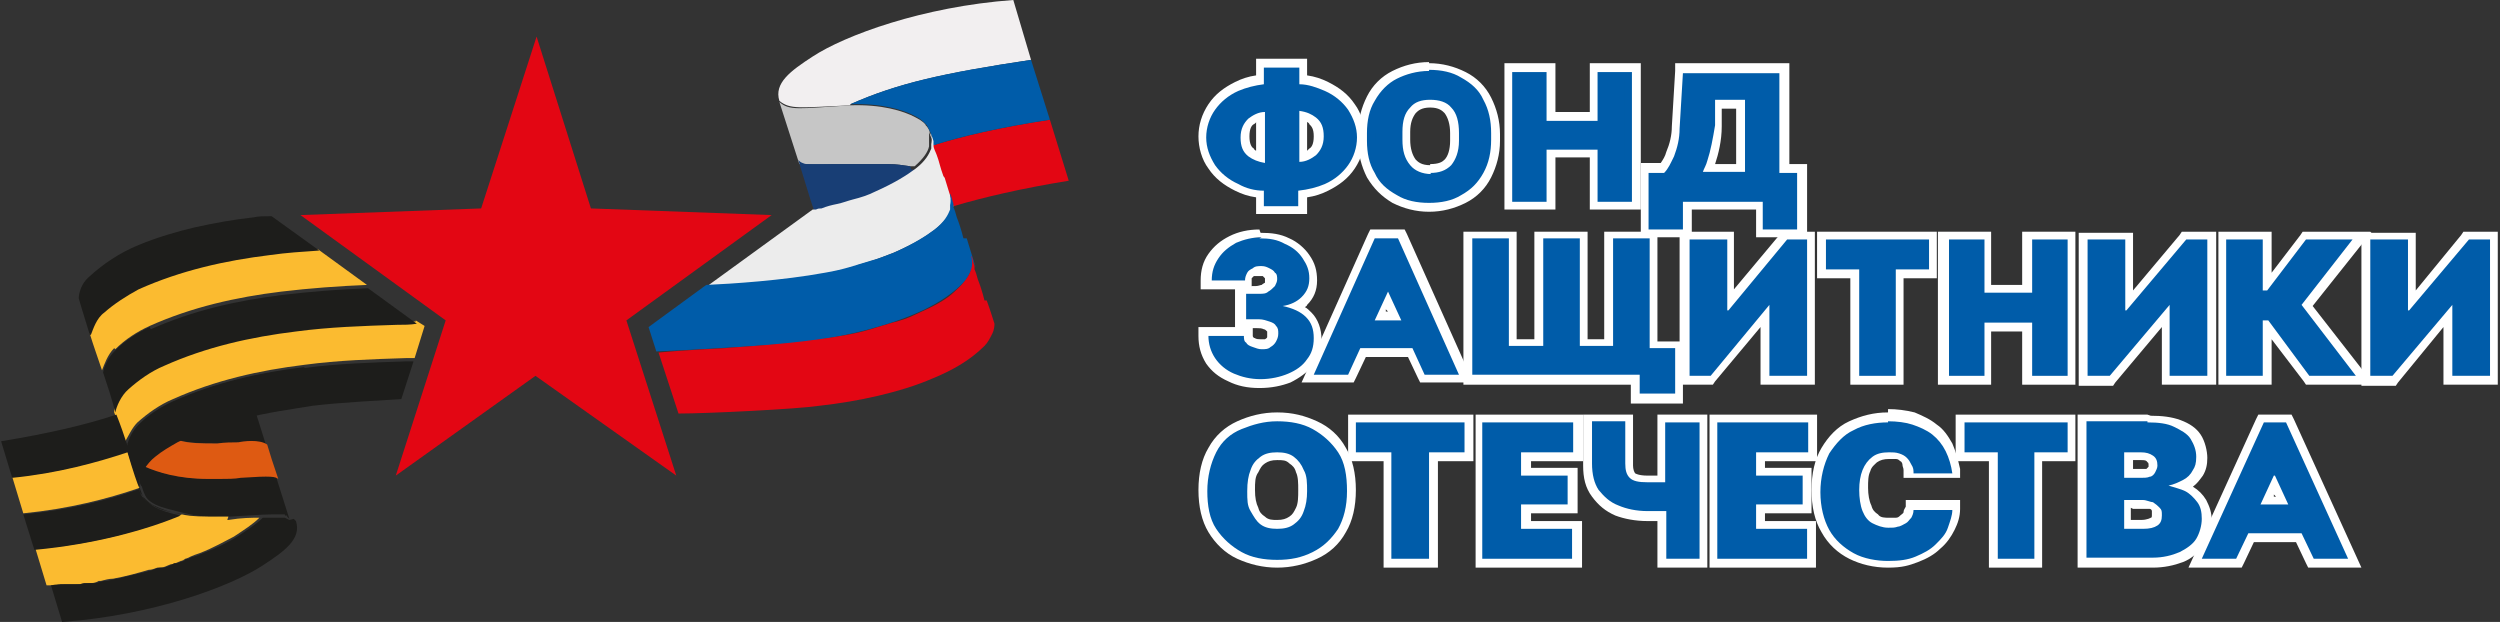 <?xml version="1.0" encoding="UTF-8"?> <svg xmlns="http://www.w3.org/2000/svg" id="_Слой_1" version="1.1" viewBox="0 0 225.5 56.1"><rect x="0" y="0" width="225.5" height="56.1" fill="#333333" stroke="none"/><defs><style> .st0 { fill: #183e75; } .st1, .st2 { display: none; } .st1, .st3 { fill: #005ca9; } .st4 { fill: #fff; } .st5 { fill: #de5a12; } .st6 { fill: #e30613; } .st7 { isolation: isolate; } .st2 { fill: #934444; } .st8 { fill: #1d1d1b; } .st9 { fill: #f2eff0; } .st10 { fill: #c6c6c6; } .st11 { fill: #ececec; } .st12 { fill: #fbbb30; } </style></defs><rect class="st1" x="-45.3" y="-35.4" width="326.6" height="116.3"></rect><g><polygon class="st6" points="8.9 32.5 8.8 32.3 8.9 32.5 8.9 32.5"></polygon><path class="st8" d="M19.5,40h0c.7,0,1.3,0,1.9-.1.4,0,1.9-.2,2.6.2l.4,1.3-.2-.6-1.1-3.5s-.6.1-1.4.3c-2,.5-4,1.2-5.8,2.1.9.2,2,.3,3.5.3h0Z"></path><path class="st8" d="M21.7,43.1c-.6,0-1.2,0-1.9.1h-.1c-.3,0-.6,0-.9,0-2.8,0-4.7-.7-5.8-1.1-.2.3-.4.7-.4,1,0,.1,0,.2,0,.3h0c0,.2.1.4.2.5.1.4.3.8.3.8.1.2.3.5.9.8.6.3,1.5.5,2.7.8.9.2,2,.4,3.1.3h0c.3,0,.5,0,.8,0h.1c1.8-.1,3-.2,3.8-.2h0c.1,0,.2,0,.4,0h0c.1,0,.2,0,.3,0h0c.1,0,.2,0,.3,0h.2c0,0,0,.1,0,.1h.2c0,.1,0,.1,0,.1l.2.2-1.2-3.8c-.3-.3-.5-.3-3.4-.1h0Z"></path><path class="st8" d="M12.5,43.8v.2s.1,0,.1,0c0-.1-.1-.3-.2-.5v.3h0Z"></path><path class="st8" d="M12.6,44.1h0c0,.2,0,.3.1.4.3.5.9,1,1.2,1.1.6.3,1.4.6,2.4.8h.2c0,0,0,0,0,0-1.2-.2-2.1-.4-2.7-.8-.6-.3-.8-.5-.9-.8,0,0-.2-.5-.3-.8h-.1c0,.1,0,.1,0,.1Z"></path><polygon class="st5" points="12.6 44.1 12.6 44.1 12.6 44.1 12.6 44.1"></polygon><polygon class="st8" points="12.6 44 12.7 44 12.6 44 12.6 44"></polygon><polygon class="st5" points="25.2 46.5 25.3 46.5 25.2 46.5 25.2 46.5"></polygon><polygon class="st5" points="24.9 46.5 25 46.5 24.9 46.5 24.9 46.5"></polygon><polygon class="st5" points="24.5 46.4 24.5 46.4 24.5 46.4 24.5 46.4"></polygon><polygon class="st5" points="26 46.8 26.1 46.9 26 46.8 26 46.8"></polygon><polygon class="st5" points="25.5 46.6 25.6 46.6 25.5 46.6 25.5 46.6"></polygon><polygon class="st5" points="25.8 46.7 25.9 46.7 25.8 46.7 25.8 46.7"></polygon><polygon class="st5" points="20.6 46.6 20.8 46.6 20.6 46.6 20.6 46.6"></polygon><path class="st8" d="M19.8,46.7c-1.2,0-2.3-.2-3.1-.3h-.2c1,.3,2.1.4,3.4.3h0Z"></path><polygon class="st8" points="16.4 46.4 16.4 46.4 16.6 46.3 16.6 46.3 16.4 46.4 16.4 46.4"></polygon><path class="st12" d="M11.5,40.7c-2.7.9-6.3,2-10.4,2.3l1,3.3c4.1-.4,7.6-1.3,10.5-2.3-.1-.4-.6-1.7-1.1-3.3h0Z"></path><path class="st8" d="M12.6,44v-.2c0,0,0,.2,0,.2h0Z"></path><polygon class="st8" points="12.5 43.5 12.5 43.7 12.5 43.5 12.5 43.5"></polygon><path class="st12" d="M20.6,46.6c-.2,0-.5,0-.8,0h0c-1.3,0-2.5,0-3.4-.2h0c-3.2,1.3-7.8,2.7-13.2,3.1l1,3.3c.5,0,.9,0,1.3-.1.2,0,.4,0,.6,0,.2,0,.5,0,.7,0,.3,0,.5,0,.8-.1.2,0,.3,0,.4,0,.3,0,.6,0,.9-.2h.2c.4-.1.7-.2,1.1-.2h0c1.1-.2,2.2-.5,3.2-.8.3,0,.5-.1.8-.2.1,0,.2,0,.3,0,.3,0,.6-.2.9-.3h.2c.2-.1.5-.2.7-.3.1,0,.3-.1.4-.2.1,0,.3-.1.5-.2.2-.1.5-.2.8-.3h0c1.3-.5,2.3-1.1,3.1-1.5.9-.6,1.7-1.1,2.3-1.7-.7,0-1.6,0-2.8.2,0,0-.1,0-.1,0Z"></path><path class="st5" d="M24.1,40.1c-.7-.5-2.2-.3-2.6-.2-.6,0-1.2,0-1.9.1h0c-1.4,0-2.6,0-3.5-.3-.7.4-1.4.8-2,1.3-.4.3-.7.7-1,1.1,1.1.5,3,1.1,5.7,1.1s.6,0,.9,0h.1c.7,0,1.4,0,1.9-.1,2.9-.2,3.1-.1,3.4.1l-.6-1.8-.4-1.3h0Z"></path><path class="st12" d="M10.4,31.5c.9-.9,2-1.6,3.1-2.1,3.8-1.7,7.8-2.6,11.9-3.1,2.5-.3,5.2-.5,7.7-.6l-4.4-3.2c-1.5,0-2.9.2-4.4.4-4.1.5-8.1,1.4-11.9,3.1-1.1.5-2.2,1.2-3.1,2.1-.6.6-1,1.5-1.2,2,.3,1,.7,2.1,1.1,3.3.2-.5.5-1.4,1.1-2h0Z"></path><path class="st12" d="M37.5,29c-.6,0-1.3.1-1.8.1-3,.1-6.1.2-9.1.6-4.1.5-8.1,1.4-11.9,3.1-1.1.5-2.2,1.2-3.2,2.1-.7.6-1.1,1.6-1.2,2.1v.2c.4,1,.7,1.9,1,2.8v-.2c.3-.5.6-1.2,1.1-1.7.9-.8,2-1.6,3.2-2.1,3.8-1.7,7.8-2.6,11.9-3.1,3-.4,6-.5,9.1-.6.3,0,.5,0,.8,0l.9-2.9-.8-.5h0Z"></path><path class="st8" d="M26.1,46.9h0s-.2-.1-.2-.1h0s-.2-.1-.2-.1h0c0,0-.2,0-.3,0h0c0,0-.2,0-.3,0h0c-.1,0-.2,0-.4,0h0c-.3,0-.6,0-1,0-.6.6-1.4,1.1-2.3,1.7-.8.5-1.8,1-3.1,1.5h0c-.2.1-.5.2-.8.3-.2,0-.3.1-.5.2-.1,0-.3,0-.4.2-.2,0-.5.2-.7.2h-.2c-.3.2-.6.3-.9.4-.1,0-.2,0-.3,0-.2,0-.5.1-.7.2h0c-1,.3-2.1.5-3.2.8h0c-.4,0-.7.2-1.1.2h-.2c-.3.1-.6.2-.9.2-.1,0-.3,0-.4,0-.3,0-.5,0-.8.1-.2,0-.5,0-.7,0-.2,0-.4,0-.6,0-.4,0-.9,0-1.3.1l1,3.3c8.2-.6,15.2-3.2,18.1-5.1,2-1.3,3.5-2.4,3-4l-.2-.2h0Z"></path><path class="st8" d="M8.2,30.2c.2-.5.5-1.5,1.2-2,.9-.8,2-1.5,3.1-2.1,3.8-1.7,7.8-2.6,11.9-3.1,1.4-.2,2.9-.3,4.4-.4l-4.3-3.1c-.7,0-1.2,0-1.6.1-1.8.2-3.5.5-5.3.9-1.7.4-3.4.9-5.1,1.6-1.7.7-3.2,1.7-4.5,2.9-.9.8-.9,1.9-.9,1.9,0,0,.4,1.4,1,3.3h0Z"></path><path class="st8" d="M27.5,33.1c-4.1.5-8.1,1.4-11.9,3.1-1.1.5-2.2,1.2-3.1,2.1-.5.5-.8,1.1-1,1.7v.2c-.3-.9-.6-1.8-1-2.8-2.7.9-6.1,1.7-10.4,2.4l1,3.3c4.1-.4,7.7-1.4,10.4-2.3.5,1.7.9,2.9,1.1,3.3-2.8,1-6.4,1.9-10.5,2.3l1,3.2c5.4-.5,10.1-1.8,13.2-3.1-1-.2-1.9-.5-2.4-.8-.3-.2-.9-.6-1.2-1.1,0,0,0-.2-.1-.3h0v-.2c0,0,0-.2,0-.2v-.3c0,0,0-.2,0-.3,0-.4.2-.7.4-1,.3-.4.6-.8,1-1.1.6-.5,1.3-.9,2-1.3,1.8-.9,3.8-1.6,5.8-2.1,2.3-.6,4.6-.9,6.4-1.2,2.5-.3,6.4-.5,8-.6l1.1-3.4c-.3,0-.5,0-.8,0-3,.1-6.1.2-9.1.6h0Z"></path><path class="st8" d="M13.5,29.5c-1.1.5-2.2,1.2-3.1,2.1-.6.6-1,1.4-1.1,2,.4,1.2.8,2.4,1.1,3.6.1-.5.5-1.5,1.2-2.1.9-.8,2-1.6,3.2-2.1,3.8-1.7,7.8-2.6,11.9-3.1,3-.4,6-.5,9.1-.6.6,0,1.2,0,1.8-.1l-4.4-3.2c-2.6.1-5.2.3-7.7.6-4.1.5-8.1,1.4-11.9,3.1h0Z"></path><polygon class="st6" points="40.2 28.9 35.7 42.9 48.3 33.9 61 42.9 56.5 28.9 69.6 19.4 53.3 18.8 48.4 3.3 43.4 18.8 27.1 19.4 40.2 28.9 40.2 28.9"></polygon><path class="st9" d="M76.7,9.4h0c4.3-1.9,8.4-2.8,16.3-4L91.4,0c-8.2.6-15.2,3.2-18.1,5.1-2,1.3-3.5,2.4-3,4,1,.8,1.8.6,6.4.4h0Z"></path><path class="st10" d="M84.2,12.8c-.1-.3-.2-.6-.3-.8-.1-.4-.3-.6-.4-.7,0-.1-.3-.4-.9-.7-1.1-.6-3.1-1.2-5.9-1.1h0c-4.7.3-5.5.5-6.4-.3l1.8,5.6h.2s.2,0,.2,0c1.1.1,2,0,3.4,0,.1,0,.2,0,.3,0,1.6,0,2.7,0,3.4,0,.2,0,.4,0,.5,0,.8,0,1.3.1,2,.2.2,0,.3,0,.4,0,.8-.7,1.2-1.3,1.3-1.8h0c0-.1,0-.3,0-.4,0-.5,0-.9,0-1,0,0,0,.3.3.8h0Z"></path><path class="st0" d="M82.1,15c-.7-.1-1.2-.2-2-.2-.2,0-.3,0-.5,0-.8,0-1.8,0-3.4,0s-.2,0-.3,0c-1.4,0-1.8,0-3.1,0-.3,0-.7-.2-.8-.4l.3,1,.8,2.6.3.9h0c0,.1.2.1.2.1.2,0,.4,0,.5-.1.5-.1,1-.2,1.4-.4.5-.1.9-.2,1.4-.4h0c.7-.2,1.4-.5,2-.7,1.8-.8,2.9-1.5,3.7-2.1-.1,0-.3,0-.4,0h0Z"></path><path class="st11" d="M85.2,16c-.2-.8-.4-1.4-.6-1.9-.1-.4-.2-.7-.3-.9,0-.1,0-.2,0-.3h0c-.2-.6-.2-.9-.3-.9,0,.1.1.5,0,1,0,.1,0,.2,0,.4h0c-.2.5-.5,1.1-1.4,1.8-.8.6-1.9,1.3-3.7,2.1-.6.3-1.2.5-2,.7h0c-.4.1-.9.3-1.4.4-.5.1-.9.2-1.4.4-.2,0-.3,0-.5.1h0s0,0,0,0c0,0-.2,0-.3,0l-9.5,6.9c1.9-.1,5.4-.3,6.6-.5,1.8-.2,3.6-.5,5.3-.9.4,0,.7-.2,1.1-.3h0c.2,0,.4-.1.6-.2,1.1-.3,2.2-.7,3.2-1.1,1.6-.7,3.4-1.6,4.6-2.9.3-.3.5-.7.7-1.1.2-.4.2-.8.2-.9,0,0,0,.2.2.6-.3-1-.6-1.9-.8-2.6h0Z"></path><path class="st6" d="M85.2,16c.2.7.5,1.6.8,2.6h0c2.7-.8,6.1-1.6,10.4-2.3l-1.7-5.5c-4.6.7-7.9,1.5-10.5,2.3,0,.3.2.6.3.9.2.5.3,1.1.6,1.9h0Z"></path><polygon class="st6" points="87.6 23.7 87.7 23.8 87.6 23.7 87.6 23.7"></polygon><path class="st3" d="M82.6,10.5c.6.3.9.7,1,.8.1.2.4.7.6,1.4h0c0,.2,0,.3,0,.4,2.5-.8,5.9-1.6,10.5-2.3l-1.7-5.4h0c-8,1.2-12,2.1-16.3,4,2.8-.1,4.8.5,5.9,1.1h0Z"></path><path class="st3" d="M86.9,21.5c-.2-.8-.4-1.4-.6-1.9-.1-.4-.2-.7-.3-.9,0-.1,0-.2,0-.3h0c-.2-.6-.2-.9-.3-.9,0,.1.1.5,0,1,0,.1,0,.2,0,.4h0c-.2.5-.5,1.1-1.4,1.8-.8.6-1.9,1.3-3.7,2.1-.6.2-1.2.5-2,.7h0c-1.4.4-2.4.8-4.2,1.1-3.8.7-8.4,1-10.7,1.1l-5.2,3.8.7,2.2c2.7-.1,11.2-.6,12.7-.8,1.8-.2,3.6-.5,5.3-.9,1.7-.4,3.4-.9,5.1-1.6,1.7-.7,3.3-1.6,4.6-2.9.3-.3.5-.7.7-1.1.2-.4.2-.8.2-.9,0,0,0,.2.2.6-.3-1-.6-1.9-.8-2.6h0Z"></path><path class="st6" d="M88.8,27.1c-.2-.8-.4-1.4-.6-1.9-.1-.4-.2-.7-.3-.9,0-.1,0-.2,0-.3h0c-.2-.6-.2-.9-.3-.9.4,1.3-.6,2.4-1.5,3.2-.7.7-1.8,1.3-3.6,2.1-.6.3-1.2.5-2,.7h0c-1.4.4-2.4.8-4.1,1.1-4.9.9-10.3,1.1-11,1.2,0,0-4.1.2-6,.4l1.8,5.5c2.6,0,10.7-.4,12.7-.7,1.8-.2,3.6-.5,5.3-.9,1.7-.4,3.4-.9,5-1.6,1.7-.7,3.3-1.6,4.6-2.9.3-.3.5-.7.7-1.1.2-.4.2-.8.2-.9,0,0-.4-1.3-.7-2.1h0Z"></path></g><g id="_Слой_2"><g><polygon class="st3" points="179.8 50.8 179.8 41.2 176.8 41.2 176.8 37.7 186.9 37.7 186.9 41.2 183.9 41.2 183.9 50.8 179.8 50.8"></polygon><path class="st4" d="M186.5,38.1v2.7h-3v9.6h-3.3v-9.6h-3v-2.7h9.3M187.2,37.4h-10.8v4.2h3v9.6h4.8v-9.6h3v-4.2h0Z"></path></g><g><path class="st3" d="M115.2,50.9c-1.2,0-2.4-.3-3.4-.8-1-.5-1.8-1.3-2.4-2.3-.6-1-.9-2.2-.9-3.6s.3-2.7.9-3.7c.6-1,1.4-1.8,2.4-2.3,1-.5,2.2-.8,3.4-.8s2.4.3,3.4.8c1,.5,1.8,1.3,2.4,2.3.6,1,.9,2.2.9,3.7s-.3,2.7-.9,3.6c-.6,1-1.4,1.8-2.4,2.3-1,.5-2.2.8-3.4.8ZM115.2,41.2c-.5,0-.9.1-1.3.3-.3.2-.6.5-.8,1-.2.5-.3,1-.3,1.7s0,1.2.3,1.7c.2.4.4.8.8,1,.3.2.8.3,1.3.3s.9-.1,1.3-.3c.3-.2.6-.5.8-1,.2-.5.3-1,.3-1.7s0-1.3-.3-1.7c-.2-.4-.4-.8-.8-1-.3-.2-.8-.3-1.3-.3h0Z"></path><path class="st4" d="M115.2,38c1.2,0,2.3.2,3.2.7s1.7,1.2,2.3,2.1c.6.9.8,2.1.8,3.5s-.3,2.5-.8,3.4c-.6.9-1.3,1.6-2.3,2.1s-2,.7-3.2.7-2.3-.2-3.2-.7-1.7-1.2-2.3-2.1c-.6-.9-.8-2.1-.8-3.4s.3-2.5.8-3.5,1.3-1.7,2.3-2.1,2-.7,3.2-.7M115.2,47.7c.6,0,1.1-.1,1.5-.4s.7-.6.9-1.2c.2-.5.3-1.1.3-1.8s0-1.4-.3-1.9c-.2-.5-.5-.9-.9-1.2-.4-.3-.9-.4-1.5-.4s-1.1.1-1.5.4-.7.6-.9,1.2c-.2.5-.3,1.1-.3,1.9s0,1.3.3,1.8.5.9.9,1.2c.4.3.9.4,1.5.4M115.2,37.2c-1.3,0-2.5.3-3.6.8-1.1.5-2,1.3-2.6,2.4-.6,1-.9,2.3-.9,3.8s.3,2.8.9,3.8,1.5,1.9,2.6,2.4c1.1.5,2.3.8,3.6.8s2.5-.3,3.6-.8c1.1-.5,2-1.3,2.6-2.4.6-1,.9-2.3.9-3.8s-.3-2.8-.9-3.8c-.6-1.1-1.5-1.9-2.6-2.4-1.1-.5-2.2-.8-3.6-.8h0ZM115.2,46.9c-.4,0-.8,0-1.1-.3-.3-.2-.5-.4-.6-.8-.2-.4-.3-.9-.3-1.6s0-1.2.3-1.6c.2-.4.3-.6.6-.8.3-.2.6-.3,1.1-.3s.8,0,1.1.3c.3.2.5.4.6.8.2.4.2,1,.2,1.6s0,1.2-.2,1.6c-.2.4-.3.6-.6.8-.3.2-.6.3-1.1.3h0Z"></path></g><g><polygon class="st3" points="133.4 50.8 133.4 37.7 142.3 37.7 142.3 41.2 137.6 41.2 137.6 42.5 141.8 42.5 141.8 45.9 137.6 45.9 137.6 47.3 142.2 47.3 142.2 50.8 133.4 50.8"></polygon><path class="st4" d="M141.9,38.1v2.7h-4.7v2.1h4.2v2.6h-4.2v2.2h4.6v2.7h-8.1v-12.3h8.1M142.7,37.4h-9.6v13.8h9.6v-4.2h-4.6v-.7h4.2v-4.1h-4.2v-.6h4.7v-4.2h0Z"></path></g><g><polygon class="st3" points="154.6 50.8 154.6 37.7 163.5 37.7 163.5 41.2 158.8 41.2 158.8 42.5 163 42.5 163 45.9 158.8 45.9 158.8 47.3 163.4 47.3 163.4 50.8 154.6 50.8"></polygon><path class="st4" d="M163.1,38.1v2.7h-4.7v2.1h4.2v2.6h-4.2v2.2h4.6v2.7h-8.1v-12.3h8.1M163.8,37.4h-9.6v13.8h9.6v-4.2h-4.6v-.7h4.2v-4.1h-4.2v-.6h4.7v-4.2h0Z"></path></g><g><path class="st3" d="M149.9,50.8v-4.3c0,0-.1,0-.2,0-.2,0-.5,0-.7,0-.2,0-.3,0-.4,0-1,0-2-.2-2.8-.5-.8-.3-1.5-.8-1.9-1.5-.4-.7-.7-1.5-.7-2.6v-4.2h3.7v4.2c0,.5.1.8.3,1,.1.1.5.3,1.3.3h.4c.2,0,.4,0,.7,0,0,0,.1,0,.2,0v-5.5h3.8v13h-3.8,0Z"></path><path class="st4" d="M153.3,38.1v12.3h-3v-4.3c-.2,0-.4,0-.6,0-.2,0-.5,0-.7,0-.2,0-.3,0-.4,0-1,0-1.9-.2-2.6-.5-.8-.3-1.3-.8-1.8-1.4-.4-.6-.6-1.4-.6-2.4v-3.8h3v3.8c0,.6.1,1,.4,1.3.3.3.8.4,1.6.4h.4c.2,0,.4,0,.7,0,.2,0,.4,0,.5,0v-5.4h3M154,37.4h-4.5v5.5c-.2,0-.3,0-.5,0h-.4c-.8,0-1.1-.2-1.1-.2-.1-.1-.2-.4-.2-.7v-4.6h-4.5v4.6c0,1.1.2,2,.8,2.8s1.2,1.3,2.1,1.7c.8.3,1.8.5,2.9.5s.2,0,.4,0c.1,0,.3,0,.5,0v4.2h4.5v-13.8h0Z"></path></g><g><path class="st3" d="M170.3,50.9c-1.2,0-2.3-.3-3.3-.8-1-.5-1.8-1.3-2.4-2.3-.6-1-.9-2.2-.9-3.6s.3-2.7.9-3.7c.6-1,1.4-1.8,2.4-2.3,1-.5,2.1-.8,3.3-.8s1.6.1,2.3.3,1.4.6,1.9,1,1,1,1.3,1.6c.3.6.5,1.4.6,2.2v.4s-4.2,0-4.2,0v-.3c0-.2-.1-.5-.2-.6,0-.2-.2-.3-.3-.5-.1-.1-.3-.2-.5-.3-.2,0-.5-.1-.8-.1-.5,0-.9.1-1.3.3-.3.2-.6.6-.8,1-.2.5-.3,1-.3,1.7s.1,1.3.3,1.7c.2.4.4.8.8,1,.3.2.8.3,1.2.3s.5,0,.8,0c.2,0,.4-.2.5-.3.1-.1.3-.3.4-.4.1-.2.2-.4.2-.6v-.3h4.3v.4c0,.6-.2,1.2-.5,1.7-.3.6-.7,1.1-1.2,1.6s-1.2.9-1.9,1.2c-.8.3-1.6.4-2.6.4h0Z"></path><path class="st4" d="M170.3,38c.8,0,1.6.1,2.2.3s1.3.5,1.8.9.9.9,1.2,1.5.5,1.3.6,2h-3.5c0-.3,0-.5-.2-.8-.1-.2-.2-.4-.4-.6-.2-.2-.4-.3-.7-.4s-.6-.1-.9-.1c-.6,0-1.1.1-1.5.4s-.7.7-.9,1.2c-.2.5-.3,1.1-.3,1.8s.1,1.4.3,1.9c.2.5.5.9.9,1.1.4.2.9.4,1.4.4s.6,0,.9-.1c.2,0,.5-.2.7-.3s.3-.3.5-.5c.1-.2.2-.4.2-.7h3.5c0,.5-.2,1-.4,1.6s-.6,1-1.1,1.5-1.1.8-1.8,1.1c-.7.3-1.5.4-2.5.4s-2.2-.2-3.1-.7-1.7-1.2-2.2-2.1c-.5-.9-.8-2.1-.8-3.4s.3-2.5.8-3.5c.6-.9,1.3-1.7,2.2-2.1.9-.5,2-.7,3.1-.7M170.3,37.2c-1.3,0-2.4.3-3.5.8-1.1.5-1.9,1.4-2.5,2.4-.6,1-.9,2.3-.9,3.8s.3,2.8.9,3.8c.6,1.1,1.5,1.9,2.5,2.4,1,.5,2.2.8,3.5.8s1.9-.2,2.7-.5c.8-.3,1.5-.7,2-1.2.6-.5,1-1.1,1.3-1.7s.5-1.2.5-1.9v-.8c0,0-4.9,0-4.9,0v.6c-.1.2-.2.3-.2.5,0,.1-.2.2-.3.3s-.2.2-.4.2c-.2,0-.4,0-.6,0-.4,0-.8,0-1-.3-.3-.2-.5-.4-.6-.8-.2-.4-.3-1-.3-1.6s0-1.1.2-1.5c.1-.4.4-.6.6-.8.3-.2.6-.3,1.1-.3s.5,0,.6,0c.2,0,.3.1.4.2.1,0,.2.2.2.3,0,.2.1.3.1.5v.7h5.1v-.8c-.2-.9-.4-1.6-.7-2.3-.4-.7-.8-1.3-1.4-1.7-.6-.5-1.3-.8-2-1.1-.8-.2-1.6-.3-2.4-.3h0Z"></path></g><g><polygon class="st3" points="125.1 50.8 125.1 41.2 121.9 41.2 121.9 37.7 132.4 37.7 132.4 41.2 129.2 41.2 129.2 50.8 125.1 50.8"></polygon><path class="st4" d="M132.1,38.1v2.7h-3.2v9.6h-3.4v-9.6h-3.2v-2.7h9.8M132.8,37.4h-11.2v4.2h3.2v9.6h4.9v-9.6h3.2v-4.2h0Z"></path></g><g><path class="st3" d="M187.8,50.8v-13h5.9c1,0,1.9.1,2.6.4.7.3,1.3.7,1.7,1.2.4.5.6,1.1.6,1.8s-.1,1-.4,1.4c-.2.4-.6.8-1,1.1-.1,0-.2.1-.3.2.2,0,.3.1.5.2.5.3.9.7,1.2,1.1.3.5.4,1.1.4,1.7s-.2,1.4-.6,2c-.4.6-1,1-1.7,1.4-.7.3-1.6.5-2.6.5h-6.4ZM193.3,47.4c.5,0,.9,0,1.1-.2.2-.1.3-.3.3-.6s0-.4-.1-.5c0-.1-.2-.2-.4-.3-.2,0-.5-.1-.8-.1h-1.3v1.8h1.2ZM193.1,42.7c.2,0,.5,0,.7-.1.2,0,.3-.2.4-.3,0-.1.1-.2.1-.4,0-.2,0-.4-.3-.6-.2-.2-.5-.2-.9-.2h-1.1v1.6h1.1Z"></path><path class="st4" d="M193.7,38.1c1,0,1.8.1,2.4.4s1.2.6,1.5,1.1c.3.5.5,1,.5,1.6s-.1.9-.3,1.2c-.2.4-.5.7-.9.9-.4.2-.8.4-1.3.5h0c.6.2,1.1.3,1.5.5.4.2.8.6,1.1,1,.3.4.4.9.4,1.5s-.2,1.3-.5,1.8-.9.9-1.5,1.2c-.7.3-1.5.5-2.4.5h-6v-12.3h5.5M191.7,43.1h1.4c.3,0,.6,0,.8-.1.2,0,.4-.2.5-.4.1-.2.2-.4.2-.6,0-.4-.1-.7-.4-.9s-.6-.3-1.1-.3h-1.5v2.3M191.7,47.7h1.6c.6,0,1-.1,1.3-.3.3-.2.4-.5.4-.9s0-.5-.2-.7-.3-.3-.6-.5c-.2,0-.6-.2-.9-.2h-1.7v2.6M193.7,37.4h-6.3v13.8h6.8c1,0,1.9-.2,2.7-.5.8-.3,1.4-.9,1.9-1.5.4-.7.7-1.4.7-2.2s-.2-1.3-.5-1.9c-.3-.5-.7-.9-1.2-1.2.4-.3.6-.6.9-1,.3-.5.4-1,.4-1.6s-.2-1.5-.6-2.1c-.4-.6-1-1-1.8-1.3-.8-.3-1.7-.4-2.7-.4h0ZM192.4,41.5h.7c.3,0,.5,0,.6.2,0,0,.1,0,.1.2s0,.2,0,.2c0,0-.1.1-.2.2-.1,0-.3,0-.5,0h-.7v-.8h0ZM192.4,45.9h.9c.2,0,.5,0,.6,0,.1,0,.2.1.2.2s0,.2,0,.3c0,.2,0,.3-.1.3,0,0-.3.2-.9.2h-.9v-1.1h0Z"></path></g><g><path class="st3" d="M208.4,50.8l-1.1-2.3h-4.3l-1.1,2.3h-3.9l5.9-13h2.5l5.9,13h-4,0ZM205.8,45.2l-.7-1.5-.7,1.5h1.3Z"></path><path class="st4" d="M206.2,38.1l5.6,12.3h-3.1l-1.1-2.3h-4.8l-1.1,2.3h-3.1l5.6-12.3h2.1M203.9,45.5h2.5l-1.2-2.6h-.1l-1.2,2.6M206.7,37.4h-3l-.2.4-5.6,12.3-.5,1.1h4.8l.2-.4.9-1.9h3.8l.9,1.9.2.4h4.8l-.5-1.1-5.6-12.3-.2-.4h0ZM205.1,44.8v-.2c0,0,.2.2.2.2h-.2Z"></path></g><g><path class="st3" d="M113.6,34.4c-1,0-1.8-.2-2.6-.5-.8-.4-1.4-.9-1.8-1.5-.4-.6-.7-1.4-.7-2.2v-.4h3.9v.4c0,.2,0,.3.1.4,0,.1.2.2.4.3.2,0,.4.1.7.1s.4,0,.6-.1c.2,0,.3-.2.4-.3,0-.1.1-.3.1-.5s0-.3-.1-.4c0-.1-.2-.2-.4-.3-.2,0-.5-.1-.8-.1h-1.6v-3h1.6c.3,0,.5,0,.7-.1.2,0,.3-.2.4-.3,0-.1.1-.3.1-.4s0-.3-.1-.4c0-.1-.2-.2-.3-.3-.2,0-.3-.1-.5-.1s-.4,0-.6.1-.3.2-.4.3c0,.1-.1.3-.1.5v.4h-3.8v-.4c0-.8.2-1.6.7-2.2.4-.6,1-1.1,1.8-1.5.7-.4,1.6-.5,2.5-.5s1.7.2,2.4.5c.7.3,1.3.8,1.7,1.4.4.6.6,1.3.6,2.1s-.3,1.4-.8,2c-.2.2-.4.4-.7.5.4.2.8.4,1.1.7.5.6.8,1.3.8,2.1s-.2,1.5-.7,2.1c-.4.6-1.1,1.1-1.9,1.4-.8.3-1.7.5-2.7.5h0Z"></path><path class="st4" d="M113.6,21.5c.9,0,1.6.1,2.3.5.7.3,1.2.7,1.6,1.3s.6,1.1.6,1.8-.2,1.2-.7,1.7c-.4.4-1,.7-1.7.8h0c.9.2,1.6.5,2.1,1s.7,1.1.7,1.9-.2,1.4-.6,1.9c-.4.6-1,1-1.7,1.3-.7.3-1.6.5-2.5.5s-1.7-.2-2.4-.5-1.3-.8-1.7-1.4-.6-1.3-.6-2h3.2c0,.2,0,.5.2.6.1.2.3.3.6.4s.5.2.8.2.6,0,.8-.2c.2-.1.4-.3.5-.5s.2-.4.2-.7,0-.5-.2-.7c-.1-.2-.3-.3-.6-.4-.3-.1-.6-.2-.9-.2h-1.2v-2.3h1.2c.3,0,.6,0,.8-.2.2-.1.4-.3.6-.5.1-.2.2-.4.2-.6s0-.5-.2-.6c-.1-.2-.3-.3-.5-.4-.2-.1-.4-.2-.7-.2s-.6,0-.8.2c-.2.1-.4.2-.5.4s-.2.4-.2.7h-3c0-.8.2-1.4.6-2s.9-1,1.6-1.4c.7-.3,1.5-.5,2.3-.5M113.6,20.7c-1,0-1.9.2-2.7.6-.8.4-1.4.9-1.9,1.6-.5.7-.7,1.5-.7,2.4v.8h3.1v3.4h-3.3v.8c0,.9.2,1.7.7,2.5.5.7,1.1,1.2,2,1.6.8.4,1.7.6,2.8.6s2-.2,2.8-.5c.8-.4,1.5-.9,2-1.5.5-.7.8-1.5.8-2.4s-.3-1.8-.9-2.4c-.2-.2-.4-.4-.6-.5,0,0,.2-.1.2-.2.6-.6.9-1.3.9-2.2s-.2-1.6-.7-2.3c-.4-.6-1.1-1.2-1.8-1.5-.8-.4-1.6-.5-2.6-.5h0ZM112.9,25.8v-.5c0-.1,0-.2,0-.2,0,0,.1-.1.2-.2.1,0,.3,0,.5,0s.3,0,.3,0c0,0,.1.1.2.2,0,0,0,.1,0,.2s0,.2,0,.2c0,0-.2.1-.3.2-.1,0-.3.1-.5.1h-.5ZM112.8,29.6h.6c.2,0,.4,0,.6.1.1,0,.2.1.3.2,0,0,0,.1,0,.2s0,.2,0,.3c0,0,0,.1-.2.2-.1,0-.3,0-.4,0s-.4,0-.5-.1c-.1,0-.2-.1-.2-.2,0,0,0-.1,0-.2v-.6h0Z"></path></g><g><polygon class="st3" points="147.5 35.9 147.5 34.3 132.4 34.3 132.4 21.3 136.5 21.3 136.5 30.9 138.8 30.9 138.8 21.3 142.9 21.3 142.9 30.9 145.1 30.9 145.1 21.3 149.1 21.3 149.1 31 151.4 31 151.4 35.9 147.5 35.9"></polygon><path class="st4" d="M148.8,21.6v9.8h2.3v4.1h-3.2v-1.7h-15.1v-12.3h3.3v9.7h3.1v-9.7h3.3v9.7h3v-9.7h3.3M149.5,20.9h-4.8v9.7h-1.5v-9.7h-4.8v9.7h-1.6v-9.7h-4.8v13.8h15.1v1.7h4.7v-5.6h-2.3v-9.8h0Z"></path></g><g><polygon class="st3" points="159.2 34.3 159.2 28.4 154.4 34.3 151.9 34.3 151.9 21.3 156 21.3 156 27.1 160.9 21.3 163.4 21.3 163.4 34.3 159.2 34.3"></polygon><path class="st4" d="M163,21.6v12.3h-3.4v-6.4h0l-5.3,6.4h-1.9v-12.3h3.4v6.4h.1l5.3-6.4h1.9M163.7,20.9h-3l-.2.3-4.1,4.9v-5.2h-4.9v13.8h3l.2-.3,4.1-4.9v5.2h4.9v-13.8h0Z"></path></g><g><polygon class="st3" points="195.3 34.3 195.3 28.4 190.3 34.3 187.8 34.3 187.8 21.3 192 21.3 192 27.1 197 21.3 199.5 21.3 199.5 34.3 195.3 34.3"></polygon><path class="st4" d="M199.1,21.6v12.3h-3.4v-6.4h0l-5.4,6.4h-2v-12.3h3.4v6.4h.1l5.4-6.4h2M199.9,20.9h-3.1l-.2.3-4.2,5v-5.2h-4.9v13.8h3.1l.2-.3,4.2-5v5.2h4.9v-13.8h0Z"></path></g><g><polygon class="st3" points="220.8 34.3 220.8 28.4 215.9 34.3 213.4 34.3 213.4 21.3 217.5 21.3 217.5 27.1 222.5 21.3 225 21.3 225 34.3 220.8 34.3"></polygon><path class="st4" d="M224.6,21.6v12.3h-3.4v-6.4h0l-5.4,6.4h-2v-12.3h3.4v6.4h.1l5.4-6.4h2M225.3,20.9h-3.1l-.2.3-4.1,5v-5.2h-4.9v13.8h3.1l.2-.3,4.1-5v5.2h4.9v-13.8h0Z"></path></g><g><polygon class="st3" points="167.3 34.2 167.3 24.7 164.3 24.7 164.3 21.2 174.4 21.2 174.4 24.7 171.3 24.7 171.3 34.2 167.3 34.2"></polygon><path class="st4" d="M174,21.6v2.7h-3v9.6h-3.3v-9.6h-3v-2.7h9.3M174.7,20.9h-10.8v4.2h3v9.6h4.8v-9.6h3v-4.2h0Z"></path></g><g><polygon class="st3" points="182.9 34.3 182.9 29.5 179.3 29.5 179.3 34.3 175.3 34.3 175.3 21.3 179.3 21.3 179.3 26 182.9 26 182.9 21.3 186.9 21.3 186.9 34.3 182.9 34.3"></polygon><path class="st4" d="M186.5,21.6v12.3h-3.2v-4.8h-4.3v4.8h-3.2v-12.3h3.2v4.8h4.3v-4.8h3.2M187.2,20.9h-4.8v4.8h-2.8v-4.8h-4.8v13.8h4.8v-4.8h2.8v4.8h4.8v-13.8h0Z"></path></g><g><polygon class="st3" points="208.1 34.3 204.5 29.4 204.5 34.3 200.4 34.3 200.4 21.3 204.5 21.3 204.5 25.7 207.9 21.3 213 21.3 208.1 27.5 213.3 34.3 208.1 34.3"></polygon><path class="st4" d="M212.2,21.6l-4.6,5.9,4.9,6.4h-4.2l-3.7-5h-.5v5h-3.3v-12.3h3.3v4.6h.4l3.5-4.6h4.2M213.8,20.9h-6.1l-.2.3-2.6,3.4v-3.7h-4.8v13.8h4.8v-4.1l2.9,3.8.2.3h6.1l-.9-1.2-4.6-5.9,4.3-5.4,1-1.2h0Z"></path></g><g><path class="st3" d="M128.3,34.1l-1.1-2.4h-4.2l-1.1,2.4h-3.9l5.8-13h2.5l5.8,13h-3.9ZM125.8,28.5l-.7-1.5-.7,1.5h1.3Z"></path><path class="st4" d="M126.1,21.5l5.5,12.3h-3.1l-1.1-2.4h-4.7l-1.1,2.4h-3.1l5.5-12.3h2M123.9,28.9h2.5l-1.2-2.6h0l-1.2,2.6M126.6,20.7h-3l-.2.4-5.5,12.3-.5,1.1h4.7l.2-.4.9-1.9h3.8l.9,1.9.2.4h4.8l-.5-1.1-5.5-12.3-.2-.4h0ZM125,28.1v-.2c0,0,.2.2.2.2h-.2Z"></path></g></g><g><g><path class="st3" d="M113.7,18.9v-1.4c-.8,0-1.5-.3-2.1-.6-.9-.4-1.7-1.1-2.2-1.9-.6-.8-.8-1.7-.8-2.7s.3-1.9.8-2.7c.5-.8,1.3-1.4,2.2-1.9.7-.3,1.4-.5,2.1-.6v-1.5h3.8v1.5c.8,0,1.5.3,2.1.6.9.4,1.7,1.1,2.2,1.9.6.8.8,1.7.8,2.7s-.3,1.9-.8,2.7c-.5.8-1.3,1.4-2.2,1.9-.7.3-1.4.5-2.1.6v1.4h-3.8ZM117.5,14.2c.3,0,.6-.2.8-.4.4-.3.5-.8.5-1.4s-.2-1.1-.5-1.4c-.2-.2-.5-.3-.8-.4v3.6ZM113.7,10.5c-.3,0-.6.2-.9.4-.4.3-.5.8-.5,1.4s.2,1.1.5,1.4c.2.2.5.3.9.4v-3.6h0Z"></path><path class="st4" d="M117.2,6.1v1.5c.8,0,1.6.3,2.3.6.9.4,1.6,1,2.1,1.7.5.8.8,1.6.8,2.5s-.3,1.8-.8,2.5c-.5.7-1.2,1.3-2.1,1.7-.7.3-1.5.5-2.4.6v1.4h-3.1v-1.4c-.8,0-1.6-.2-2.3-.6-.9-.4-1.6-1-2.1-1.7-.5-.8-.8-1.6-.8-2.5s.3-1.8.8-2.5c.5-.7,1.2-1.3,2.1-1.7.7-.3,1.5-.5,2.3-.6v-1.5h3.1M114.1,14.6v-4.5c-.6,0-1.1.3-1.5.6-.4.4-.7.9-.7,1.7s.2,1.3.7,1.7c.4.3.9.5,1.5.6M117.2,14.6c.6,0,1.1-.3,1.5-.6.4-.4.7-.9.7-1.7s-.2-1.3-.7-1.7c-.4-.3-.8-.5-1.5-.6v4.5M117.9,5.3h-4.6v1.5c-.7.1-1.3.3-1.9.6-1,.5-1.8,1.1-2.4,2-.6.9-.9,1.9-.9,2.9s.3,2.1.9,2.9c.6.9,1.4,1.5,2.4,2,.6.3,1.2.5,1.9.6v1.5h4.6v-1.5c.7-.1,1.3-.3,1.9-.6,1-.5,1.8-1.1,2.4-2,.6-.9.9-1.9.9-2.9s-.3-2.1-.9-2.9c-.6-.9-1.4-1.5-2.4-2-.6-.3-1.2-.5-1.9-.6v-1.5h0ZM113.3,13.6c0,0-.2-.1-.2-.2-.2-.1-.4-.4-.4-1.1s.2-1,.4-1.1c0,0,.2-.1.2-.2v2.6h0ZM117.9,13.6v-2.6c0,0,.2.1.2.2.2.2.4.4.4,1.1s-.2,1-.4,1.1c0,0-.1.1-.2.2h0Z"></path></g><g><path class="st3" d="M129,18.7c-1.1,0-2.2-.2-3.1-.7-.9-.5-1.7-1.2-2.2-2.1-.5-.9-.8-1.9-.8-3.1v-.8c0-1.2.2-2.2.8-3.1.5-.9,1.2-1.7,2.2-2.2.9-.5,1.9-.7,3.1-.7s2.2.2,3.1.7c.9.5,1.7,1.2,2.2,2.2.5.9.7,2,.7,3.1v.6c0,1.2-.2,2.2-.7,3.1-.5.9-1.2,1.7-2.2,2.2-.9.5-1.9.7-3.1.7h0ZM128.9,9.4c-.7,0-1.2.2-1.6.6-.4.4-.6,1.1-.6,1.9v.7c0,.9.2,1.6.6,2,.4.4.9.6,1.6.6s1.2-.2,1.6-.6c.4-.4.6-1.1.6-2v-.7c0-.9-.2-1.6-.6-2-.4-.4-.9-.6-1.6-.6h0Z"></path><path class="st4" d="M128.9,6.3c1.1,0,2.1.2,2.9.7.9.5,1.6,1.1,2,2,.5.9.7,1.9.7,3v.6c0,1.1-.2,2.1-.7,3-.5.9-1.1,1.5-2,2-.8.5-1.8.7-2.9.7s-2.1-.2-2.9-.7c-.9-.5-1.6-1.1-2-2-.5-.8-.7-1.8-.7-2.9v-.7c0-1.1.2-2.1.7-2.9.5-.9,1.2-1.6,2-2,.8-.4,1.8-.7,2.9-.7M129,15.6c.8,0,1.4-.2,1.9-.7.4-.5.7-1.2.7-2.2v-.7c0-1-.2-1.8-.7-2.3-.4-.5-1.1-.7-1.9-.7s-1.4.2-1.8.7c-.5.5-.7,1.2-.7,2.2v.7c0,1,.2,1.7.7,2.3.4.5,1.1.8,1.9.8M128.9,5.6c-1.2,0-2.3.3-3.3.8-1,.5-1.8,1.3-2.3,2.3-.5,1-.8,2.1-.8,3.3v.7c0,1.2.3,2.3.8,3.3.6,1,1.3,1.7,2.3,2.3,1,.5,2.1.8,3.3.8s2.3-.3,3.3-.8c1-.5,1.8-1.3,2.3-2.3.5-1,.8-2.1.8-3.3v-.6c0-1.2-.3-2.3-.8-3.3-.5-1-1.3-1.8-2.3-2.3-1-.5-2.1-.8-3.3-.8h0ZM129,14.9c-.8,0-1.1-.3-1.3-.5-.3-.4-.5-1-.5-1.8v-.7c0-.8.2-1.3.5-1.7.2-.2.5-.5,1.3-.5s1.1.3,1.3.5c.3.4.5,1,.5,1.8v.7c0,.8-.2,1.4-.5,1.7-.2.2-.5.4-1.3.4h0Z"></path></g><g><polygon class="st3" points="143.8 18.5 143.8 13.8 139.9 13.8 139.9 18.5 136 18.5 136 6.1 139.9 6.1 139.9 10.5 143.8 10.5 143.8 6.1 147.6 6.1 147.6 18.5 143.8 18.5"></polygon><path class="st4" d="M147.2,6.5v11.7h-3.1v-4.7h-4.6v4.7h-3.1V6.5h3.1v4.4h4.6v-4.4h3.1M148,5.7h-4.6v4.4h-3.1v-4.4h-4.6v13.2h4.6v-4.7h3.1v4.7h4.6V5.7h0Z"></path></g><g><path class="st3" d="M148.3,21v-5.9h1.6c.3-.3.5-.8.7-1.3.3-.7.4-1.6.5-2.4l.3-5.4h9.5v9.1h1.6v5.8h-3.9v-2.5h-6.5v2.5h-3.9ZM157,15.2v-5.7h-1.9v1.9c-.2,1.3-.4,2.4-.7,3.3,0,.2-.1.3-.2.5h2.9,0Z"></path><path class="st4" d="M160.5,6.5v9.1h1.6v5.1h-3.1v-2.5h-7.2v2.5h-3.1v-5.1h1.4c.4-.4.6-.9.9-1.5.3-.8.5-1.6.5-2.5l.3-5h8.8M153.6,15.5h3.8v-6.5h-2.7v2.3c-.2,1.2-.4,2.3-.7,3.2-.1.4-.3.7-.4,1M161.3,5.7h-10.2v.7s-.3,5-.3,5c0,.8-.2,1.6-.5,2.3-.1.4-.3.7-.5,1h-1.8v5.9s0,.8,0,.8h4.6v-2.5h5.8v2.5h4.6v-5.8s0-.8,0-.8h-1.6V5.7h0ZM155.4,9.8h1.2v5h-1.9c.3-.9.6-2.1.6-3.4v-1.6h0Z"></path></g></g><g class="st7"><g class="st7"><path class="st3" d="M116.4,8.2h.3c.9,0,1.8.2,2.5.5.8.4,1.4.8,1.8,1.5.4.6.6,1.3.6,2.1s-.2,1.5-.6,2.1-1,1.1-1.8,1.5-1.6.5-2.5.5h-.3v1.4h-1.6v-1.4h-.2c-.9,0-1.8-.2-2.5-.5-.8-.4-1.4-.8-1.8-1.5-.4-.6-.6-1.3-.6-2.1s.2-1.5.6-2.1c.4-.6,1-1.1,1.8-1.5.8-.4,1.6-.5,2.5-.5h.2v-1.4h1.6v1.4ZM114.6,9.3c-1.1,0-1.9.3-2.5.8-.6.5-.9,1.3-.9,2.2s.3,1.7.9,2.2c.6.5,1.4.8,2.5.8h.2v-6.1h-.2ZM116.4,9.3v6.1h.2c1.1,0,1.9-.3,2.5-.8.6-.5.9-1.3.9-2.2s-.3-1.7-.9-2.2c-.6-.5-1.4-.8-2.5-.8h-.2Z"></path><path class="st3" d="M133.9,12.6c0,1-.2,1.9-.6,2.6-.4.7-1,1.3-1.7,1.7-.7.4-1.6.6-2.6.6s-1.8-.2-2.6-.6c-.7-.4-1.3-1-1.7-1.7s-.6-1.6-.6-2.5v-.7c0-1,.2-1.8.6-2.6.4-.7,1-1.3,1.7-1.7.7-.4,1.6-.6,2.6-.6s1.8.2,2.6.6c.7.4,1.3,1,1.7,1.7s.6,1.6.6,2.6v.6ZM132.3,12c0-1.2-.3-2.1-.9-2.8-.6-.6-1.4-1-2.4-1s-1.8.3-2.4,1c-.6.6-.9,1.5-.9,2.7v.7c0,1.2.3,2.1.9,2.8.6.7,1.4,1,2.4,1s1.8-.3,2.4-.9c.6-.6.9-1.5.9-2.7v-.8Z"></path><path class="st3" d="M146.5,17.4h-1.6v-4.7h-6.2v4.7h-1.6V7.2h1.6v4.4h6.2v-4.4h1.6v10.2Z"></path><path class="st3" d="M161.4,19.9h-1.6v-2.5h-8.8v2.5h-1.6v-3.6s1,0,1,0c.5-.5.9-1.2,1.3-2,.3-.8.5-1.7.6-2.7l.3-4.4h7.3v9.1h1.6v3.6ZM152.2,16.3h5.9v-8h-4.1l-.2,3c0,1.2-.3,2.2-.6,3s-.7,1.5-1.1,2Z"></path></g></g><rect class="st2" x="132.8" y="9.4" width="5.3" height="4.2"></rect></svg> 